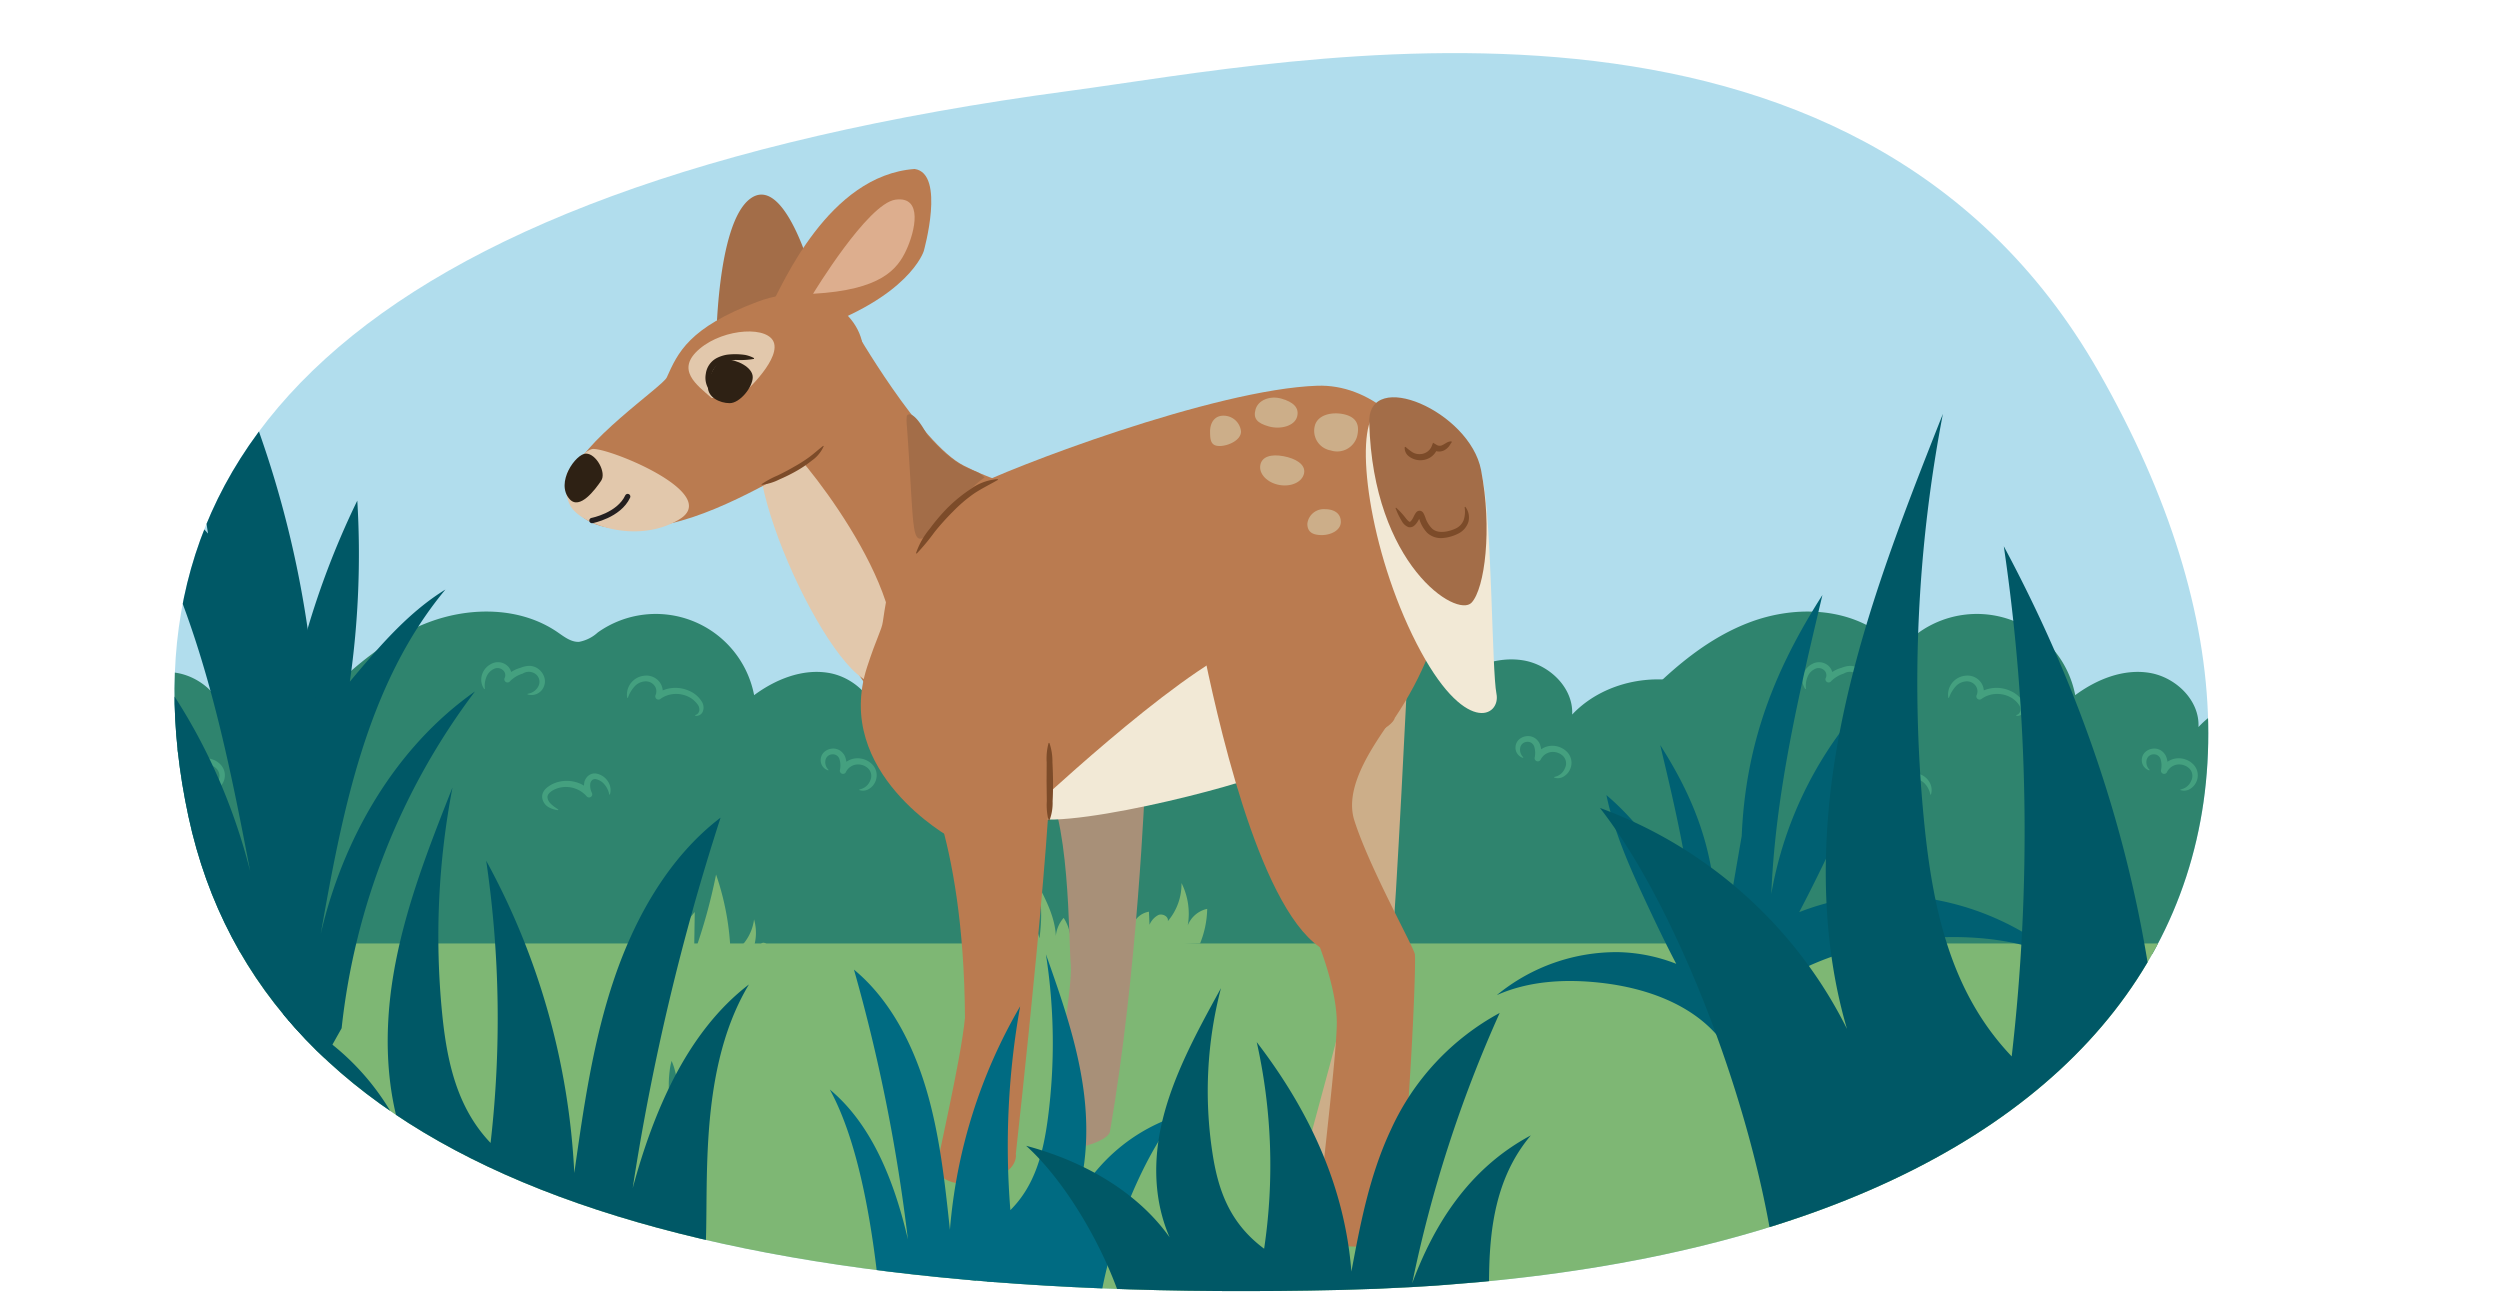 <svg id="bdb8fd8b-002b-4f47-a03d-ed3d3562b488" data-name="Layer 1" xmlns="http://www.w3.org/2000/svg" xmlns:xlink="http://www.w3.org/1999/xlink" width="380" height="200" viewBox="0 0 380 200"><defs><clipPath id="aa07c9e4-491d-4a13-ab21-ce816ed329e5"><path d="M162.531,13.817C50.989,28.737,17.171,70.7,28.641,124.1c11.351,52.839,73.045,74.36,175.126,71.97C320.518,193.332,362.214,132.264,319,56.514,281.745-8.788,196.584,9.262,162.531,13.817Z" style="fill:none"/></clipPath></defs><g style="clip-path:url(#aa07c9e4-491d-4a13-ab21-ce816ed329e5)"><g id="ffd6cabb-f06c-4902-b9d3-fca0240063e9" data-name="4 deer"><rect x="-21.429" y="-90.958" width="365.816" height="334.784" style="fill:#b1dded"/><path d="M154.337,106.975c-6.762-3.362-15.795-1.957-20.978,3.535.209-4.039-3.432-7.568-7.421-8.233s-8.059.983-11.311,3.386a15.222,15.222,0,0,0-23.763-9.531,5.775,5.775,0,0,1-2.847,1.428c-1.218.062-2.267-.778-3.272-1.468-5.566-3.821-13.093-3.906-19.425-1.565s-11.646,6.817-16.361,11.649l.159,40.637,128.921-3.03S176.009,117.749,154.337,106.975Z" style="fill:#2f846e"/><path d="M73.583,104.711a2.465,2.465,0,0,1-.343-2.069,2.741,2.741,0,0,1,1.414-1.722A2.139,2.139,0,0,1,77,101.1a1.945,1.945,0,0,1,.591,2.354l-.813-.526a4.916,4.916,0,0,1,2.331-1.419,3.8,3.8,0,0,1,1.384-.3,2.323,2.323,0,0,1,1.423.538,2.517,2.517,0,0,1,.829,1.237,2.047,2.047,0,0,1-.132,1.5,2.017,2.017,0,0,1-2.39,1.079.062.062,0,0,1-.036-.08.064.064,0,0,1,.052-.039,2.111,2.111,0,0,0,1.664-1.283,1.48,1.48,0,0,0-.531-1.733,1.726,1.726,0,0,0-1.921-.041,4.655,4.655,0,0,0-1.905,1.135l-.023.029a.483.483,0,0,1-.789-.555,1.009,1.009,0,0,0-.336-1.176,1.228,1.228,0,0,0-1.362-.125,2.207,2.207,0,0,0-1.091,1.181,3.583,3.583,0,0,0-.245,1.79.062.062,0,0,1-.054.069A.064.064,0,0,1,73.583,104.711Z" style="fill:#44a07f"/><path d="M95.33,106.043a2.9,2.9,0,0,1,.521-2.158,2.95,2.95,0,0,1,2.043-1.173,2.529,2.529,0,0,1,2.285.867,2.371,2.371,0,0,1,.36,2.479l-.732-.607a5.021,5.021,0,0,1,4.97-.431,4.141,4.141,0,0,1,1.943,1.7,1.662,1.662,0,0,1,.113,1.412,1.049,1.049,0,0,1-1.126.67.061.061,0,0,1-.044-.075.067.067,0,0,1,.047-.045.844.844,0,0,0,.59-.724,1.242,1.242,0,0,0-.247-.856,3.755,3.755,0,0,0-1.623-1.293,4.352,4.352,0,0,0-2.1-.31,4.019,4.019,0,0,0-1.942.734l-.019.014a.486.486,0,0,1-.713-.621,1.418,1.418,0,0,0-.22-1.459,1.638,1.638,0,0,0-1.459-.59,2.309,2.309,0,0,0-1.54.785,4.928,4.928,0,0,0-.99,1.688.062.062,0,0,1-.079.037A.063.063,0,0,1,95.33,106.043Z" style="fill:#44a07f"/><path d="M92.6,120.731a3.264,3.264,0,0,0-.738-1.514,2.365,2.365,0,0,0-1.282-.788.657.657,0,0,0-.537.117.979.979,0,0,0-.317.522,2.532,2.532,0,0,0,.259,1.485.479.479,0,0,1-.809.492l-.012-.014a4.2,4.2,0,0,0-4.492-1.189c-.756.271-1.58.822-1.44,1.426.067.709.82,1.236,1.6,1.76a.06.06,0,0,1,.017.084.064.064,0,0,1-.062.027A3.721,3.721,0,0,1,83.4,122.7a1.98,1.98,0,0,1-.958-1.294,1.513,1.513,0,0,1,.086-.909,2.022,2.022,0,0,1,.515-.694,4.241,4.241,0,0,1,1.315-.788,5.044,5.044,0,0,1,2.986-.179,4.6,4.6,0,0,1,2.562,1.6l-.821.478a3.24,3.24,0,0,1-.249-2.089,1.857,1.857,0,0,1,.677-.984,1.536,1.536,0,0,1,1.211-.241,2.685,2.685,0,0,1,1.705,1.207,2.355,2.355,0,0,1,.283,1.939.062.062,0,0,1-.078.04A.064.064,0,0,1,92.6,120.731Z" style="fill:#44a07f"/><path d="M125.852,117.088a1.617,1.617,0,0,1-1.09-1.785,1.658,1.658,0,0,1,.6-1.072,2.062,2.062,0,0,1,1.128-.443,1.916,1.916,0,0,1,1.2.3,2.1,2.1,0,0,1,.774.953,4.063,4.063,0,0,1,.149,2.181l-.918-.29a2.908,2.908,0,0,1,2.292-1.652,3.124,3.124,0,0,1,2.626.943,2.373,2.373,0,0,1,.359,2.752,2.4,2.4,0,0,1-.98,1,1.712,1.712,0,0,1-1.334.13.063.063,0,0,1-.038-.079.068.068,0,0,1,.051-.04,2.139,2.139,0,0,0,1.6-1.346,1.588,1.588,0,0,0-.292-1.817,2.231,2.231,0,0,0-1.869-.607,2.1,2.1,0,0,0-1.534,1.132l0,.01a.485.485,0,0,1-.913-.3,3.218,3.218,0,0,0-.063-1.662,1.046,1.046,0,0,0-1.054-.74,1.1,1.1,0,0,0-1.053.79,1.6,1.6,0,0,0,.419,1.542.061.061,0,0,1,0,.087A.066.066,0,0,1,125.852,117.088Z" style="fill:#44a07f"/><path d="M55.254,106.975c-6.762-3.362-15.794-1.957-20.978,3.535.21-4.039-3.431-7.568-7.421-8.233s-8.058.983-11.31,3.386a15.509,15.509,0,0,0-9.281-11.25A15.5,15.5,0,0,0-8.218,96.132a5.775,5.775,0,0,1-2.847,1.428c-1.218.062-2.267-.778-3.272-1.468-5.566-3.821-13.093-3.906-19.425-1.565s-11.647,6.817-16.361,11.649l.159,40.637,128.92-3.03S76.927,117.749,55.254,106.975Z" style="fill:#2f846e"/><path d="M-3.752,106.043a2.9,2.9,0,0,1,.521-2.158,2.95,2.95,0,0,1,2.042-1.173,2.53,2.53,0,0,1,2.286.867,2.373,2.373,0,0,1,.36,2.479l-.732-.607a5.021,5.021,0,0,1,4.97-.431,4.146,4.146,0,0,1,1.943,1.7,1.658,1.658,0,0,1,.112,1.412,1.048,1.048,0,0,1-1.126.67.063.063,0,0,1-.044-.075.07.07,0,0,1,.048-.045.844.844,0,0,0,.59-.724,1.242,1.242,0,0,0-.247-.856,3.752,3.752,0,0,0-1.624-1.293,4.348,4.348,0,0,0-2.1-.31,4.019,4.019,0,0,0-1.942.734l-.019.014a.486.486,0,0,1-.713-.621,1.418,1.418,0,0,0-.219-1.459,1.639,1.639,0,0,0-1.459-.59,2.307,2.307,0,0,0-1.54.785,4.93,4.93,0,0,0-.991,1.688.061.061,0,0,1-.079.037A.063.063,0,0,1-3.752,106.043Z" style="fill:#44a07f"/><path d="M26.77,117.088a1.615,1.615,0,0,1-1.09-1.785,1.654,1.654,0,0,1,.6-1.072,2.056,2.056,0,0,1,1.127-.443,1.918,1.918,0,0,1,1.206.3,2.1,2.1,0,0,1,.774.953,4.083,4.083,0,0,1,.149,2.181l-.918-.29a2.906,2.906,0,0,1,2.292-1.652,3.127,3.127,0,0,1,2.626.943,2.373,2.373,0,0,1,.359,2.752,2.4,2.4,0,0,1-.98,1,1.715,1.715,0,0,1-1.335.13.062.062,0,0,1-.037-.079.068.068,0,0,1,.05-.04,2.14,2.14,0,0,0,1.6-1.346,1.589,1.589,0,0,0-.292-1.817,2.232,2.232,0,0,0-1.87-.607,2.1,2.1,0,0,0-1.533,1.132l-.005.01a.485.485,0,0,1-.913-.3,3.207,3.207,0,0,0-.064-1.662,1.045,1.045,0,0,0-1.054-.74,1.1,1.1,0,0,0-1.053.79,1.6,1.6,0,0,0,.42,1.542.062.062,0,0,1,0,.087A.066.066,0,0,1,26.77,117.088Z" style="fill:#44a07f"/><path d="M355.144,106.975c-6.763-3.362-15.8-1.957-20.978,3.535.209-4.039-3.432-7.568-7.421-8.233s-8.059.983-11.311,3.386a15.222,15.222,0,0,0-23.763-9.531,5.775,5.775,0,0,1-2.847,1.428c-1.218.062-2.267-.778-3.272-1.468-5.566-3.821-13.093-3.906-19.425-1.565s-11.646,6.817-16.361,11.649l.159,40.637,128.921-3.03S376.816,117.749,355.144,106.975Z" style="fill:#2f846e"/><path d="M274.39,104.711a2.465,2.465,0,0,1-.343-2.069,2.738,2.738,0,0,1,1.414-1.722,2.139,2.139,0,0,1,2.341.18,1.945,1.945,0,0,1,.591,2.354l-.813-.526a4.916,4.916,0,0,1,2.331-1.419,3.8,3.8,0,0,1,1.384-.3,2.323,2.323,0,0,1,1.423.538,2.517,2.517,0,0,1,.829,1.237,2.047,2.047,0,0,1-.132,1.5,2.017,2.017,0,0,1-2.39,1.079.062.062,0,0,1-.036-.08.064.064,0,0,1,.052-.039,2.111,2.111,0,0,0,1.664-1.283,1.481,1.481,0,0,0-.531-1.733,1.726,1.726,0,0,0-1.921-.041,4.655,4.655,0,0,0-1.9,1.135l-.023.029a.483.483,0,0,1-.789-.555,1.009,1.009,0,0,0-.336-1.176,1.228,1.228,0,0,0-1.362-.125,2.207,2.207,0,0,0-1.091,1.181,3.594,3.594,0,0,0-.246,1.79.061.061,0,0,1-.053.069A.064.064,0,0,1,274.39,104.711Z" style="fill:#44a07f"/><path d="M296.137,106.043a2.9,2.9,0,0,1,.521-2.158,2.95,2.95,0,0,1,2.043-1.173,2.529,2.529,0,0,1,2.285.867,2.373,2.373,0,0,1,.36,2.479l-.732-.607a5.021,5.021,0,0,1,4.97-.431,4.141,4.141,0,0,1,1.943,1.7,1.662,1.662,0,0,1,.113,1.412,1.049,1.049,0,0,1-1.126.67.061.061,0,0,1-.044-.075.067.067,0,0,1,.047-.045.844.844,0,0,0,.59-.724,1.242,1.242,0,0,0-.247-.856,3.752,3.752,0,0,0-1.624-1.293,4.346,4.346,0,0,0-2.1-.31,4.016,4.016,0,0,0-1.942.734l-.019.014a.486.486,0,0,1-.713-.621,1.418,1.418,0,0,0-.22-1.459,1.638,1.638,0,0,0-1.459-.59,2.307,2.307,0,0,0-1.54.785,4.928,4.928,0,0,0-.99,1.688.062.062,0,0,1-.079.037A.063.063,0,0,1,296.137,106.043Z" style="fill:#44a07f"/><path d="M293.4,120.731a3.264,3.264,0,0,0-.738-1.514,2.368,2.368,0,0,0-1.282-.788.657.657,0,0,0-.537.117.979.979,0,0,0-.317.522,2.532,2.532,0,0,0,.259,1.485.479.479,0,0,1-.809.492l-.012-.014a4.2,4.2,0,0,0-4.492-1.189c-.756.271-1.58.822-1.44,1.426.067.709.82,1.236,1.6,1.76a.06.06,0,0,1,.017.084.064.064,0,0,1-.062.027,3.721,3.721,0,0,1-1.382-.441,1.977,1.977,0,0,1-.958-1.294,1.513,1.513,0,0,1,.086-.909,2.009,2.009,0,0,1,.515-.694,4.241,4.241,0,0,1,1.315-.788,5.044,5.044,0,0,1,2.986-.179,4.6,4.6,0,0,1,2.562,1.6l-.821.478a3.24,3.24,0,0,1-.249-2.089,1.857,1.857,0,0,1,.677-.984,1.536,1.536,0,0,1,1.211-.241,2.685,2.685,0,0,1,1.7,1.207,2.355,2.355,0,0,1,.283,1.939.062.062,0,0,1-.078.04A.064.064,0,0,1,293.4,120.731Z" style="fill:#44a07f"/><path d="M326.659,117.088a1.617,1.617,0,0,1-1.09-1.785,1.658,1.658,0,0,1,.6-1.072,2.062,2.062,0,0,1,1.128-.443,1.917,1.917,0,0,1,1.2.3,2.1,2.1,0,0,1,.774.953,4.063,4.063,0,0,1,.149,2.181l-.918-.29a2.908,2.908,0,0,1,2.292-1.652,3.124,3.124,0,0,1,2.626.943,2.373,2.373,0,0,1,.359,2.752,2.4,2.4,0,0,1-.98,1,1.712,1.712,0,0,1-1.334.13.063.063,0,0,1-.038-.079.068.068,0,0,1,.051-.04,2.139,2.139,0,0,0,1.6-1.346,1.588,1.588,0,0,0-.292-1.817,2.231,2.231,0,0,0-1.869-.607,2.1,2.1,0,0,0-1.534,1.132l0,.01a.485.485,0,0,1-.913-.3,3.218,3.218,0,0,0-.063-1.662,1.047,1.047,0,0,0-1.054-.74,1.1,1.1,0,0,0-1.053.79,1.6,1.6,0,0,0,.419,1.542.061.061,0,0,1,.005.087A.066.066,0,0,1,326.659,117.088Z" style="fill:#44a07f"/><path d="M259.947,105.076c-6.762-3.362-15.8-1.957-20.978,3.535.209-4.039-3.432-7.568-7.421-8.233s-8.058.983-11.311,3.386a15.221,15.221,0,0,0-23.763-9.531,5.771,5.771,0,0,1-2.847,1.428c-1.218.062-2.267-.778-3.272-1.468-5.566-3.821-13.093-3.906-19.425-1.565s-11.646,6.817-16.36,11.649l.158,40.637,128.426-1.227S281.62,115.85,259.947,105.076Z" style="fill:#2f846e"/><path d="M179.193,102.812a2.465,2.465,0,0,1-.343-2.069,2.745,2.745,0,0,1,1.415-1.722,2.138,2.138,0,0,1,2.34.18,1.945,1.945,0,0,1,.591,2.354l-.812-.526a4.907,4.907,0,0,1,2.331-1.419,3.765,3.765,0,0,1,1.383-.3,2.317,2.317,0,0,1,1.423.537,2.517,2.517,0,0,1,.829,1.237,2.047,2.047,0,0,1-.132,1.5,2.017,2.017,0,0,1-2.39,1.079.062.062,0,0,1-.036-.08.069.069,0,0,1,.052-.039,2.112,2.112,0,0,0,1.665-1.283,1.481,1.481,0,0,0-.532-1.733,1.726,1.726,0,0,0-1.921-.041,4.666,4.666,0,0,0-1.905,1.135l-.023.029a.483.483,0,0,1-.789-.555A1.009,1.009,0,0,0,182,99.922a1.226,1.226,0,0,0-1.361-.125,2.205,2.205,0,0,0-1.092,1.181,3.583,3.583,0,0,0-.245,1.79.062.062,0,0,1-.054.069A.065.065,0,0,1,179.193,102.812Z" style="fill:#44a07f"/><path d="M200.94,104.144a2.9,2.9,0,0,1,.522-2.158,2.95,2.95,0,0,1,2.042-1.173,2.528,2.528,0,0,1,2.285.867,2.369,2.369,0,0,1,.36,2.479l-.732-.607a5.021,5.021,0,0,1,4.97-.431,4.141,4.141,0,0,1,1.943,1.7,1.662,1.662,0,0,1,.113,1.412,1.049,1.049,0,0,1-1.126.67.061.061,0,0,1-.044-.075.07.07,0,0,1,.047-.045.847.847,0,0,0,.591-.724,1.249,1.249,0,0,0-.248-.856,3.755,3.755,0,0,0-1.623-1.293,4.352,4.352,0,0,0-2.1-.31,4.019,4.019,0,0,0-1.942.734l-.019.014a.486.486,0,0,1-.713-.621,1.42,1.42,0,0,0-.219-1.459,1.641,1.641,0,0,0-1.46-.59,2.309,2.309,0,0,0-1.54.785,4.944,4.944,0,0,0-.99,1.688.062.062,0,0,1-.079.037A.063.063,0,0,1,200.94,104.144Z" style="fill:#44a07f"/><path d="M198.207,118.832a3.264,3.264,0,0,0-.738-1.514,2.365,2.365,0,0,0-1.282-.788.657.657,0,0,0-.537.117.979.979,0,0,0-.317.522,2.54,2.54,0,0,0,.259,1.485.479.479,0,0,1-.809.492l-.012-.014a4.2,4.2,0,0,0-4.492-1.189c-.756.271-1.58.822-1.44,1.426.067.709.82,1.236,1.6,1.76a.061.061,0,0,1,.017.085.066.066,0,0,1-.062.026,3.721,3.721,0,0,1-1.382-.441,1.98,1.98,0,0,1-.958-1.294,1.505,1.505,0,0,1,.087-.909,2.017,2.017,0,0,1,.514-.694,4.252,4.252,0,0,1,1.315-.788,5.044,5.044,0,0,1,2.986-.179,4.6,4.6,0,0,1,2.562,1.6l-.82.478a3.24,3.24,0,0,1-.25-2.089,1.857,1.857,0,0,1,.677-.984,1.536,1.536,0,0,1,1.211-.241,2.685,2.685,0,0,1,1.705,1.207,2.355,2.355,0,0,1,.283,1.939.061.061,0,0,1-.077.04A.064.064,0,0,1,198.207,118.832Z" style="fill:#44a07f"/><path d="M231.463,115.189a1.616,1.616,0,0,1-1.091-1.785,1.662,1.662,0,0,1,.6-1.072,2.062,2.062,0,0,1,1.128-.443,1.916,1.916,0,0,1,1.2.3,2.1,2.1,0,0,1,.774.953,4.063,4.063,0,0,1,.149,2.181l-.917-.29a2.9,2.9,0,0,1,2.291-1.652,3.124,3.124,0,0,1,2.626.943,2.37,2.37,0,0,1,.359,2.752,2.4,2.4,0,0,1-.98,1,1.712,1.712,0,0,1-1.334.13.06.06,0,0,1-.037-.078.065.065,0,0,1,.05-.041,2.139,2.139,0,0,0,1.6-1.346,1.588,1.588,0,0,0-.292-1.817,2.231,2.231,0,0,0-1.869-.607,2.1,2.1,0,0,0-1.534,1.132l-.005.01a.485.485,0,0,1-.912-.3,3.228,3.228,0,0,0-.064-1.662,1.045,1.045,0,0,0-1.054-.74,1.1,1.1,0,0,0-1.053.79,1.6,1.6,0,0,0,.42,1.542.062.062,0,0,1,0,.087A.065.065,0,0,1,231.463,115.189Z" style="fill:#44a07f"/><path d="M-12.232,143.407h360.2l8.833,73.738s-209.1-1.775-243.4-4.033c-72.956-4.8-106-42.63-109.924-46.662S-12.232,143.407-12.232,143.407Z" style="fill:#7eb774"/><path d="M97.279,144.6a29,29,0,0,1,4.944-9.982l-1.316,11.4a33.088,33.088,0,0,1,4.694-7.389l-.095,6.318a84.672,84.672,0,0,0,3.336-12.019,40.542,40.542,0,0,1,2.221,13.63" style="fill:#7eb774"/><path d="M110.509,145.373a7.2,7.2,0,0,0,4.106-5.625,7.377,7.377,0,0,1-.611,5.568l1.537-1.706a.929.929,0,0,1,.407-.309.638.638,0,0,1,.717.562,1.858,1.858,0,0,1-.211.993" style="fill:#7eb774"/><path d="M156.291,144.288a7.608,7.608,0,0,0,.911-4.43l.792,2.757a24.072,24.072,0,0,0-.17-8.068c1.257,2.438,2.541,4.974,2.664,7.715a4.843,4.843,0,0,1,1.187-2.745,6.756,6.756,0,0,1,.937,5.062c1.063-1.825,3.436-4.4,4.5-6.229l.683,2.767a11.319,11.319,0,0,0,2.805-7.625l1.5,7.364a3.186,3.186,0,0,1,2.537-2.278l.09,1.992a2.948,2.948,0,0,1,1.368-1.5c.65-.241,1.566.268,1.415.945a8.712,8.712,0,0,0,2.079-5.793,10.413,10.413,0,0,1,.952,6.432,4.14,4.14,0,0,1,2.952-2.51,14.61,14.61,0,0,1-1.083,5.26" style="fill:#7eb774"/><path d="M259.774,155.844l1.059-6.14-.606-1.969c.374-.416.762-.82,1.156-1.216l3.359-19.47c.612-14.564,5.3-25.67,12.271-36.615-3.563,14.979-7.141,30.071-7.778,45.455a58.448,58.448,0,0,1,19.634-34.429c-1.721,8.338-5.257,16.177-8.865,23.888-2.093,4.474-4.227,8.935-6.527,13.3a37.177,37.177,0,0,1,12.616-2.573,41.5,41.5,0,0,1,26.941,9.475c-7.11-3.174-15.182-3.588-22.919-2.72-10.383,1.165-21.171,5.044-27.222,13.561l-.622-2.021A15.066,15.066,0,0,1,259.774,155.844Z" style="fill:#006072"/><path d="M264.24,158.359l-.731-4.234.418-1.358c-.258-.287-.525-.565-.8-.838L260.814,138.5c-.422-10.044-3.653-17.7-8.461-25.249,2.456,10.329,4.924,20.736,5.363,31.344a40.3,40.3,0,0,0-13.54-23.741c1.188,5.75,3.626,11.155,6.114,16.472,1.443,3.086,2.915,6.162,4.5,9.175a25.644,25.644,0,0,0-8.7-1.774,28.616,28.616,0,0,0-18.577,6.534c4.9-2.189,10.468-2.474,15.8-1.876,7.159.8,14.6,3.478,18.771,9.351l.429-1.393A10.416,10.416,0,0,0,264.24,158.359Z" style="fill:#006072"/><path d="M48.751,141.952c3.268-18.494,6.948-37.9,18.957-52.345-5.415,3.333-9.671,8.217-13.763,13.083q-.384.458-.768.919A136.549,136.549,0,0,0,54.309,76.09a126.492,126.492,0,0,0-7.869,89.97l5.488-9.771A103.419,103.419,0,0,1,72.195,105.1C60.023,113.668,52.132,127.453,48.751,141.952Z" style="fill:#005866"/><path d="M38.033,132.453C33.3,107.685,27.967,81.69,10.567,62.352c7.845,4.463,14.011,11,19.94,17.52q.558.614,1.113,1.231A169.143,169.143,0,0,1,29.98,44.25a157.746,157.746,0,0,1,11.4,120.489l-7.952-13.085A132.747,132.747,0,0,0,4.065,83.093C21.7,94.575,33.134,113.035,38.033,132.453Z" style="fill:#005866"/><path d="M104.8,171.555a6.747,6.747,0,0,1-.128-1.289,10.94,10.94,0,0,1,.278-2.615,9.752,9.752,0,0,1,.851-2.39,5.026,5.026,0,0,1,.643-.987,6.638,6.638,0,0,1,.13,1.289,10.893,10.893,0,0,1-.28,2.615,9.848,9.848,0,0,1-.853,2.39A4.987,4.987,0,0,1,104.8,171.555Z" style="fill:#2f846e"/><path d="M102.714,170.85a8.4,8.4,0,0,1-.5-1.439,17,17,0,0,1-.515-3.252,17.392,17.392,0,0,1,.083-3.34,9.511,9.511,0,0,1,.3-1.557,8.347,8.347,0,0,1,.5,1.439,16.667,16.667,0,0,1,.514,3.252,17.707,17.707,0,0,1-.085,3.34A9.528,9.528,0,0,1,102.714,170.85Z" style="fill:#2f846e"/><path d="M150.138,196.94a6.7,6.7,0,0,1-.127-1.289,10.94,10.94,0,0,1,.278-2.615,9.752,9.752,0,0,1,.851-2.39,4.934,4.934,0,0,1,.643-.987,6.638,6.638,0,0,1,.13,1.289,10.9,10.9,0,0,1-.28,2.615,9.89,9.89,0,0,1-.853,2.39A4.96,4.96,0,0,1,150.138,196.94Z" style="fill:#2f846e"/><path d="M148.049,196.235a8.4,8.4,0,0,1-.5-1.439,16.917,16.917,0,0,1-.515-3.252,17.392,17.392,0,0,1,.083-3.34,9.584,9.584,0,0,1,.3-1.557,8.29,8.29,0,0,1,.5,1.439,16.743,16.743,0,0,1,.514,3.252,17.707,17.707,0,0,1-.085,3.34A9.659,9.659,0,0,1,148.049,196.235Z" style="fill:#2f846e"/><path d="M233.261,184.6a6.625,6.625,0,0,0,.213-1.278,10.9,10.9,0,0,0-.109-2.627,9.732,9.732,0,0,0-.7-2.441,4.931,4.931,0,0,0-.584-1.027,6.667,6.667,0,0,0-.214,1.278,10.765,10.765,0,0,0,.111,2.628,9.775,9.775,0,0,0,.7,2.44A4.959,4.959,0,0,0,233.261,184.6Z" style="fill:#7eb774"/><path d="M235.411,184.036a8.423,8.423,0,0,0,.6-1.4,16.7,16.7,0,0,0,.731-3.212,17.162,17.162,0,0,0,.134-3.338,9.468,9.468,0,0,0-.2-1.574,8.313,8.313,0,0,0-.6,1.4,16.519,16.519,0,0,0-.73,3.212,17.475,17.475,0,0,0-.132,3.338A9.543,9.543,0,0,0,235.411,184.036Z" style="fill:#7eb774"/><path d="M214.079,99.67s-1.976,40.661-2.5,43.782-3.648,34.373-3.648,34.373,1.374,5.451-1.92,6.145-8.1-.125-8.45-3.073,7.26-26.952,6.913-29.38-7.015-43.984-7.015-43.984Z" style="fill:#ccae89"/><path d="M174.052,118.978s-1.115,28.7-5.345,53.063c-.238,1.367-6.12,3.468-8.2,1.907s-.592-5.2-.592-5.2,3.193-18.994,2.846-22.115-.051-23.838-4.56-28.347S174.052,118.978,174.052,118.978Z" style="fill:#a89078"/><path d="M108.85,52.735s0-18.728,5.2-22.543,9.364,11.445,9.364,11.445,2.774,8.324-3.468,9.018A75.1,75.1,0,0,0,108.85,52.735Z" style="fill:#a36d48"/><path d="M129.779,49.839s10.112,17.6,16.7,20.928c7.987,4.04,10.231,2.777,10.231,2.777l-16.3,16.263-3.468,21.541s-16.3-19.875-20.983-39.317-3.121-10-3.121-10Z" style="fill:#ba7b50"/><path d="M119.217,67.409c1.153,0,19.971,22.66,16.131,34.181S113.265,77.2,115.569,67.217,119.217,67.409,119.217,67.409Z" style="fill:#e2c8ac"/><path d="M147.253,74.322c6.006-3.186,37.377-15.17,52.984-15.691s29.133,24.624,11.792,50.462c-1.734,6.416-67.5,18.252-67.5,18.252s-17.958-9.873-12.734-25.947c1.5-4.628,2.208-5.569,2.4-6.913C136.6,77.63,140.86,77.714,147.253,74.322Z" style="fill:#ba7b50"/><path d="M199.2,140.48s4.162,9.018,3.989,15.434-2.932,27.48-2.8,30.346a3.779,3.779,0,0,0,2,2.877c.521.173,6.641,1.04,8.895-.867s4.111-41.894,3.764-43.281-6.936-13.179-9.19-20.289,7.252-16.351,8.466-19.993-2.3-35.324-12.18-36.712S199.2,140.48,199.2,140.48Z" style="fill:#ba7b50"/><path d="M208.99,62.8c5-5,15,3.113,16.391,10.05s1.387,29.133,2.081,32.6-4.855,6.589-12.138-7.63S205.869,65.922,208.99,62.8Z" style="fill:#f2e9d6"/><path d="M117.174,46.493c1.734-3.122,8.716-19.841,21.85-20.809,4.725.68,1.387,12.485,1.387,12.485s-2.135,7.061-17.341,12.139C112.665,53.776,117.174,46.493,117.174,46.493Z" style="fill:#ba7b50"/><path d="M86.8,72.62c1.153-5.232,13.936-13.879,14.548-15.246,1.691-3.772,3.349-7.567,13.772-11.5s17.306,3.343,15.929,9.243-6.1,14.16-9.44,15.733-14.479,8.643-23.133,9.233C89.629,81.46,85.65,77.852,86.8,72.62Z" style="fill:#ba7b50"/><path d="M155.7,123.865c-.14-.111.5-.427,1.053-.92,5.333-4.8,28.189-25.963,36.2-25.963,8.833,0,2.688,18.434-.384,20.354S159.543,126.938,155.7,123.865Z" style="fill:#f2e9d6"/><path d="M182.723,98c2.081,10.058,8.323,39.364,17.861,45.954s9.19-4.509,8.15-5.723-6.243-14.393-5.549-31.04S201.8,88.284,191.913,88.8,182.723,98,182.723,98Z" style="fill:#ba7b50"/><path d="M139.176,115.336s7.326,10.933,7.5,39.372c-.659,6.766-4.255,21.6-4.255,22.882,0,1.257,2.5,3.295,7.528,1.907s4.458-4.111,4.458-4.111,6.6-59.345,5.041-62.466S139.176,115.336,139.176,115.336Z" style="fill:#ba7b50"/><path d="M108.176,60.5c-2.3-2.016-5.569-4.32-1.824-7.489s10.685-3.53,11.329-.768c.672,2.881-4.993,7.873-4.993,7.873Z" style="fill:#e2c8ac"/><path d="M114.417,57.328c0,1.541-1.964,3.952-3.5,3.952s-3.312-.9-3.312-2.441,1.244-4.2,2.784-4.2S114.417,55.787,114.417,57.328Z" style="fill:#2e2114"/><path d="M86.285,71.73s1.92-2.88,3.648-3.456S109.9,74.9,103.279,78.931s-15.554.576-16.706-2.3A6.8,6.8,0,0,1,86.285,71.73Z" style="fill:#e2c8ac"/><path d="M86.573,75.859c-2.2-2.478.96-6.913,2.5-6.913s3.147,2.887,2.3,4.128C90.461,74.418,88.109,77.587,86.573,75.859Z" style="fill:#2e2114"/><path d="M89.981,79.123s4.081-.768,5.425-3.648" style="fill:none;stroke:#231f20;stroke-linecap:round;stroke-miterlimit:10;stroke-width:0.816px"/><path d="M123.586,44.654s8.3-13.73,12.53-14.306,2.976,4.8,1.632,7.681S133.955,44.078,123.586,44.654Z" style="fill:#ddae8e"/><path d="M197.152,63.364c-.4,1.4-2.531,1.95-4.292,1.453s-2.412-1.189-2.016-2.592,2.175-2.129,3.936-1.633S197.548,61.96,197.152,63.364Z" style="fill:#ccae89"/><path d="M188.635,65.585c0,1.326-1.939,2.208-3.264,2.208s-1.44-.882-1.44-2.208.69-2.4,2.016-2.4A2.662,2.662,0,0,1,188.635,65.585Z" style="fill:#ccae89"/><path d="M203.805,79.315c0,1.326-1.554,2.016-2.88,2.016s-2.208-.4-2.208-1.728a2.509,2.509,0,0,1,2.688-2.208C202.731,77.4,203.805,77.989,203.805,79.315Z" style="fill:#ccae89"/><path d="M206.279,66.332a3.146,3.146,0,0,1-4.01,2.134,3.027,3.027,0,0,1-2.422-3.722c.439-1.776,2.758-2.19,4.534-1.751S206.718,64.556,206.279,66.332Z" style="fill:#ccae89"/><path d="M198.224,71.914c-.244,1.33-1.933,2.134-3.771,1.8s-3.131-1.69-2.886-3.02,1.681-1.692,3.519-1.354S198.469,70.584,198.224,71.914Z" style="fill:#ccae89"/><path d="M108.025,59.56a3.254,3.254,0,0,1-.741-2.75,3.16,3.16,0,0,1,1.771-2.442,5.457,5.457,0,0,1,1.421-.45,9.808,9.808,0,0,1,1.426-.078,9.614,9.614,0,0,1,1.394.116,4.864,4.864,0,0,1,1.322.48l-.019.119a11.993,11.993,0,0,1-2.682.159c-.439-.011-.849.109-1.273.139a4.541,4.541,0,0,0-1.144.392,2.361,2.361,0,0,0-1.345,1.709,20.117,20.117,0,0,0-.02,2.558Z" style="fill:#2e2114"/><path d="M208.126,64.241c-.224-8.4,15.266-1.728,16.994,7.2s.576,18-1.44,20.163C221.435,94.01,208.7,85.844,208.126,64.241Z" style="fill:#a36d48"/><path d="M137.844,63.185a6.523,6.523,0,0,0,0,1.536c1.152,15.938.576,18.051,2.88,16.9s5.857-7.105,8.93-9.025c-1.368-1.656-3.361-.384-8.738-6.529C138.612,61.841,137.844,63.185,137.844,63.185Z" style="fill:#a36d48"/><path d="M166.969,200.108c.691-9.146,6.2-23.639,11.8-30.438a27.062,27.062,0,0,0-17.118,17.288c3.378-6.242,4.013-13.916,3.069-21.108s-3.352-14.036-5.743-20.809a87.684,87.684,0,0,1,.328,24.742c-.71,5.485-1.995,10.44-5.729,14.155a120.916,120.916,0,0,1,1.486-30.977,80.186,80.186,0,0,0-10.673,33.969c-.777-7.276-1.566-14.61-3.658-21.564s-5.605-13.591-10.93-17.985a262.737,262.737,0,0,1,8.2,41.01c-2.011-8.65-5.4-17.413-11.875-22.788,5.78,10.5,7.287,28.673,7.955,35.211C147.5,204,166.969,200.108,166.969,200.108Z" style="fill:#006b82"/><path d="M172.123,205.519c-.7-9.285-8.231-24.211-16.15-31.359,11.393,3.049,20.428,9.565,24.324,18.312-4.7-6.477-5.373-14.271-3.759-21.5s5.346-14.038,9.049-20.775a62.09,62.09,0,0,0-1.3,25.014c.849,5.582,2.553,10.656,7.861,14.594a85.805,85.805,0,0,0-1.126-31.407c8.328,10.844,13.416,22.4,14.39,34.875,1.374-7.322,2.766-14.7,6.041-21.638a38.05,38.05,0,0,1,16.5-17.668,196.676,196.676,0,0,0-13.3,41.092c3.215-8.654,8.434-17.356,18.036-22.482-8.76,10.346-5.485,24.89-6.674,31.471C206.389,206.623,172.123,205.519,172.123,205.519Z" style="fill:#005866"/><path d="M212.207,77.168a11.111,11.111,0,0,1,1.484,1.614c.2.256.485.533.588.538,0,.045.22-.111.386-.4.185-.272.254-.567.561-.994a.932.932,0,0,1,.19-.183.62.62,0,0,1,.516-.095.794.794,0,0,1,.469.421,5.136,5.136,0,0,1,.241.554,4.242,4.242,0,0,0,.986,1.672c.831.856,2.4.595,3.58.066a2.383,2.383,0,0,0,1.264-1.29,4.094,4.094,0,0,0,.146-1.99l.108-.052a2.666,2.666,0,0,1,.479,2.272,3,3,0,0,1-1.606,1.833,6.263,6.263,0,0,1-2.262.643,3.1,3.1,0,0,1-2.375-.759,5.133,5.133,0,0,1-1.207-2.053c-.063-.167-.128-.341-.183-.45,0-.056-.1-.069.108.029a.31.31,0,0,0,.259-.037c.018-.012.01-.012,0,.007-.136.153-.306.561-.536.888a2.359,2.359,0,0,1-.444.5.987.987,0,0,1-.876.222,1.982,1.982,0,0,1-1-.9,10.8,10.8,0,0,1-.963-2Z" style="fill:#7c4b29"/><path d="M213.635,67.918a8.12,8.12,0,0,0,1.041.813,2.012,2.012,0,0,0,1.133.293,1.957,1.957,0,0,0,1.811-1.2l.2-.526.475.278a.9.9,0,0,0,.967.071c.175-.087.363-.208.581-.329a1.39,1.39,0,0,1,.8-.227l.03.116c-.159.19-.243.4-.406.6a2.226,2.226,0,0,1-.6.555,1.744,1.744,0,0,1-.917.275,2.04,2.04,0,0,1-.925-.244l.678-.248a2.711,2.711,0,0,1-1.062,1.363,2.874,2.874,0,0,1-3.234-.1,1.594,1.594,0,0,1-.689-1.449Z" style="fill:#7c4b29"/><path d="M139.232,84.086a11.815,11.815,0,0,1,2.125-3.758,28.686,28.686,0,0,1,2.821-3.287,23.011,23.011,0,0,1,3.394-2.731,7.972,7.972,0,0,1,4.083-1.486l.03.116c-1.264.729-2.475,1.309-3.639,2.085a22.14,22.14,0,0,0-3.176,2.713,37.566,37.566,0,0,0-2.815,3.131,32.415,32.415,0,0,1-2.719,3.277Z" style="fill:#7c4b29"/><path d="M159.387,124.725a9.491,9.491,0,0,1-.272-2.954l-.035-2.943.015-2.946a9.13,9.13,0,0,1,.292-2.96l.12,0a8.549,8.549,0,0,1,.463,2.944c.055.986.081,1.973.094,2.961,0,.987-.012,1.975-.066,2.963a7.478,7.478,0,0,1-.491,2.948Z" style="fill:#7c4b29"/><path d="M115.746,73.608a13.412,13.412,0,0,1,2.462-1.339c.831-.412,1.656-.831,2.452-1.3a22.618,22.618,0,0,0,2.327-1.473c.74-.548,1.385-1.148,2.146-1.732l.074.051a5.219,5.219,0,0,1-1.82,2.2,17.492,17.492,0,0,1-2.362,1.594,25.465,25.465,0,0,1-2.539,1.256,7.888,7.888,0,0,1-2.71.823Z" style="fill:#7c4b29"/></g><path d="M55.076,195.464c-.549-12.679-7.6-32.974-15.135-42.635a37.679,37.679,0,0,1,23.181,24.7c-4.445-8.789-4.984-19.43-3.333-29.33s5.335-19.254,8.992-28.509a119.836,119.836,0,0,0-1.59,34.2c.743,7.617,2.317,14.528,7.376,19.838a165.233,165.233,0,0,0-.666-42.9,109.934,109.934,0,0,1,13.393,47.465c1.421-10.024,2.861-20.129,6.107-29.649s8.47-18.533,16.128-24.363A359.552,359.552,0,0,0,96.169,180.6c3.212-11.868,8.354-23.829,17.669-30.962-8.573,14.255-5.614,34.085-6.847,43.094C88.061,196.516,55.076,195.464,55.076,195.464Z" style="fill:#005866"/><path d="M270.548,199.868c-.993-22.916-13.743-59.6-27.356-77.06a68.108,68.108,0,0,1,41.9,44.64c-8.034-15.885-9.009-35.117-6.024-53.011s9.643-34.8,16.252-51.528a216.582,216.582,0,0,0-2.873,61.81c1.343,13.768,4.187,26.258,13.331,35.855a298.678,298.678,0,0,0-1.2-77.543c14.236,26.583,22.813,55.005,24.207,85.79,2.568-18.119,5.17-36.383,11.038-53.589s15.309-33.5,29.149-44.034a649.8,649.8,0,0,0-24.146,101.81c5.8-21.451,15.1-43.069,31.935-55.961-15.5,25.764-10.147,61.6-12.376,77.888C330.166,201.769,270.548,199.868,270.548,199.868Z" style="fill:#005866"/></g></svg>